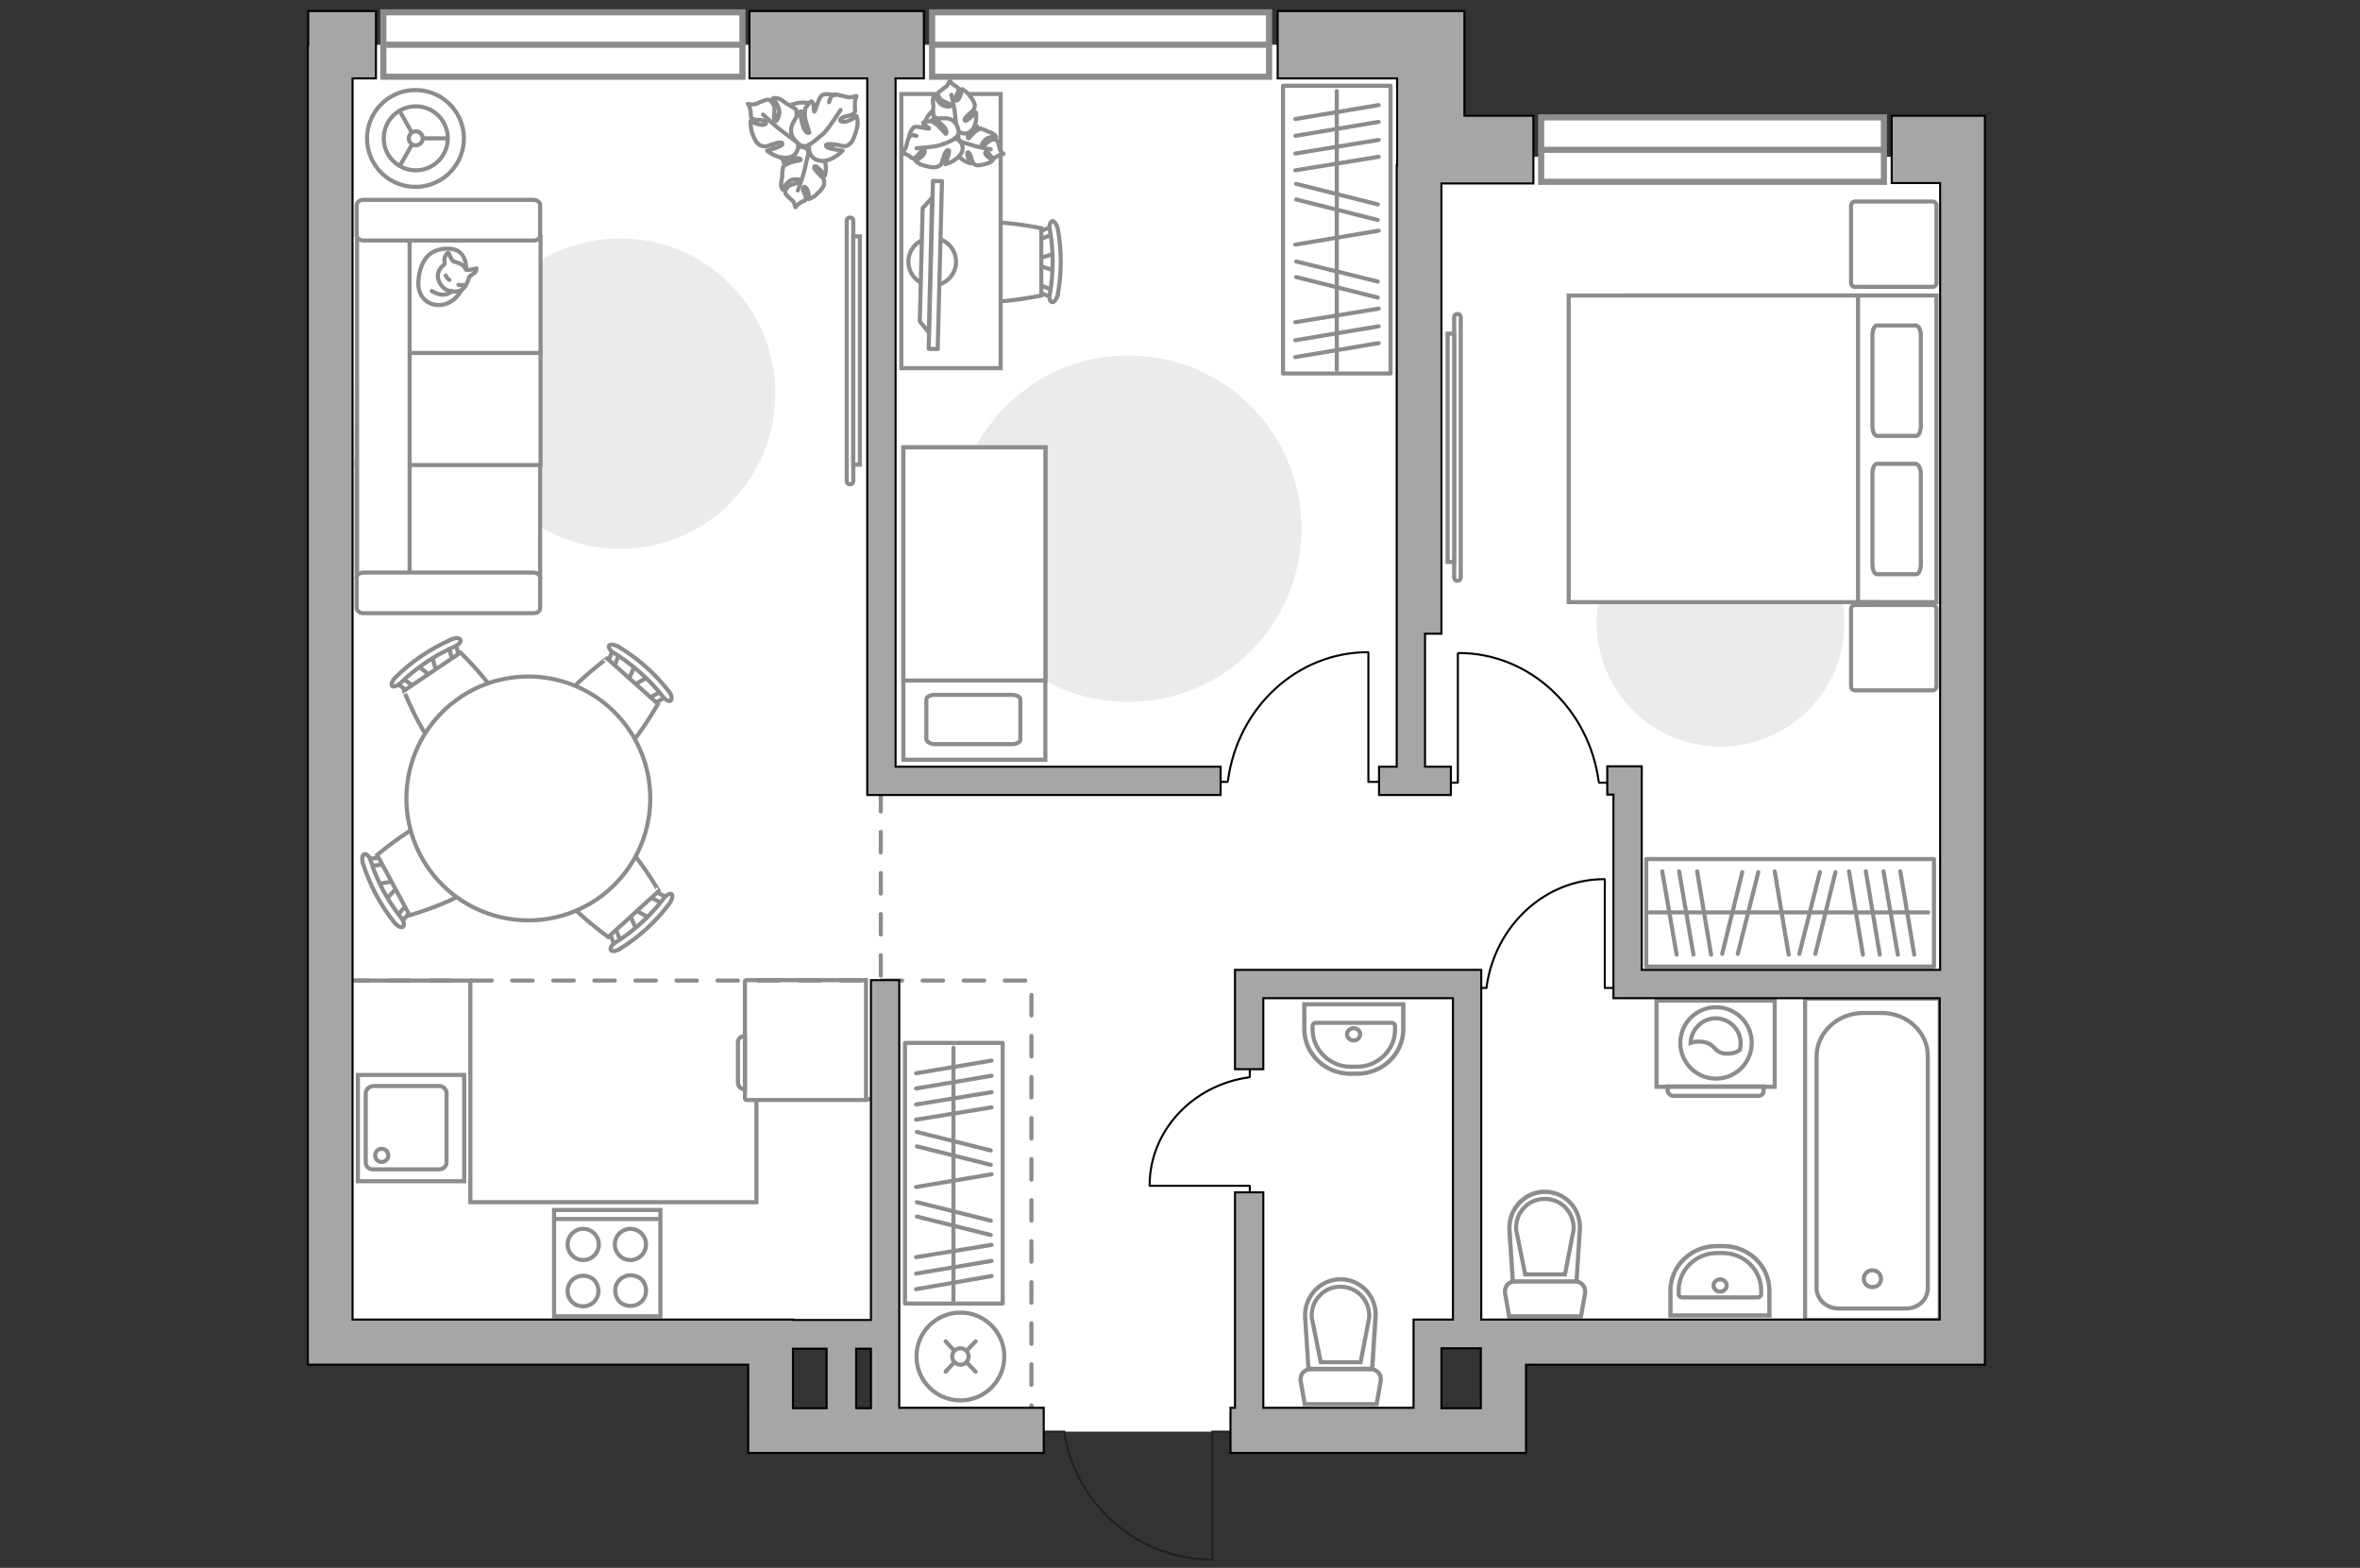 <?xml version="1.0" encoding="utf-8"?>
<!-- Generator: Adobe Illustrator 21.0.0, SVG Export Plug-In . SVG Version: 6.00 Build 0)  -->
<svg version="1.1" id="Слой_1" xmlns="http://www.w3.org/2000/svg" xmlns:xlink="http://www.w3.org/1999/xlink" x="0px" y="0px"
	 viewBox="0 0 575 382" style="enable-background:new 0 0 575 382;" xml:space="preserve">
<rect x="0" y="0" width="575" height="382" fill="#333333" stroke="none"/>
<style type="text/css">
	.st0{fill:#FFFFFF;}
	.st1{fill:#EBEBEB;}
	.st2{fill:none;stroke:#8C8C8C;stroke-miterlimit:10;}
	.st3{fill:#FFFFFF;stroke:#8C8C8C;stroke-miterlimit:10;}
	.st4{fill:none;stroke:#8C8C8C;stroke-linecap:round;stroke-linejoin:round;stroke-miterlimit:10;}
	.st5{fill:#FFFFFF;stroke:#8C8C8C;stroke-linecap:round;stroke-linejoin:round;stroke-miterlimit:10;}
	.st6{fill:#FFFFFF;stroke:#8C8C8C;stroke-linecap:round;stroke-linejoin:round;stroke-miterlimit:9.999;}
	.st7{fill:#FFFFFF;stroke:#8C8C8C;stroke-linecap:round;stroke-linejoin:round;stroke-miterlimit:10.001;}
	.st8{fill:#FFFFFF;stroke:#8C8C8C;stroke-miterlimit:10;}
	.st9{fill:#FFFFFF;stroke:#8C8C8C;stroke-linecap:round;stroke-miterlimit:10;}
	.st10{fill:none;stroke:#8C8C8C;stroke-linecap:round;stroke-miterlimit:10;}
	.st11{fill:none;stroke:#000000;stroke-width:0.5;stroke-linecap:round;stroke-linejoin:round;stroke-miterlimit:10;}
	.st12{fill:#FFFFFF;fill-opacity:0.1;stroke:#8C8C8C;stroke-miterlimit:10;}
	.st13{fill:#FFFFFF;stroke:#8C8C8C;stroke-width:1.5;stroke-linecap:round;stroke-miterlimit:10;}
	.st14{fill:none;stroke:#8C8C8C;stroke-width:1.5;stroke-linecap:round;stroke-miterlimit:10;}
	.st15{fill:none;stroke:#8C8C8C;stroke-linecap:round;stroke-miterlimit:10;stroke-dasharray:5,5;}
	.st16{opacity:0.5;}
	.st17{opacity:0.5;fill:none;stroke:#8C8C8C;stroke-miterlimit:10;enable-background:new    ;}
	.st18{fill:none;stroke:#231F20;stroke-width:0.5;stroke-miterlimit:10;}
	.st19{fill:#A6A6A6;stroke:#000000;stroke-width:0.5;stroke-miterlimit:10;}
</style>
<polygon id="bg" class="st0" points="311.3,348.8 348.3,348.8 348.3,326.8 383.4,326.8 476.5,326.8 476.5,38.2 348,38.2 348,10.9 
	84.8,10.9 84.8,326.4 186.8,326.4 217,326.4 217,350 250,348.8 "/>
<g id="furniture">
	<path id="Vector_3_" class="st1" d="M113.3,95.9c0-20.9,16.9-37.8,37.8-37.8s37.8,16.9,37.8,37.8s-16.9,37.8-37.8,37.8
		S113.3,116.8,113.3,95.9z"/>
	<polyline class="st2" points="212.4,267.8 184.3,267.8 184.3,292.9 114.6,292.9 114.6,238.9 84.8,238.9 	"/>
	<g>
		<path id="Vector_8_1_" class="st3" d="M181.5,267.7v-28.6c0-0.1,0.1-0.3,0.3-0.3H211V268h-29.2C181.6,268,181.5,267.8,181.5,267.7
			z"/>
		<path id="Vector_9_1_" class="st3" d="M181.5,252.4v13c-1,0-1.7-0.7-1.7-1.7v-9.5C179.6,253.2,180.5,252.4,181.5,252.4z"/>
	</g>
	<path id="Vector_4_" class="st1" d="M449.4,151.7c0,16.7-13.5,30.2-30.2,30.2S389,168.4,389,151.7s13.5-30.2,30.2-30.2
		C435.9,121.4,449.4,135,449.4,151.7z"/>
	<g>
		<g>
			<path id="Vector_98_1_" class="st3" d="M397.1,146.6V72h74.7v74.7L397.1,146.6L397.1,146.6z"/>
			<path id="Vector_99_1_" class="st3" d="M382.2,72v74.7h70.5V80.8V72h-9.5C443.2,72,382.2,72,382.2,72z"/>
			<path id="Vector_100_1_" class="st4" d="M468,115.4v22.1c0,1.3-0.5,2.4-1.1,2.4h-9.6c-0.6,0-1.1-1.1-1.1-2.4v-22.1
				c0-1.3,0.5-2.4,1.1-2.4h9.5C467.5,113.2,468,114.2,468,115.4z"/>
			<path id="Vector_101_1_" class="st4" d="M468,81.7v22.1c0,1.3-0.5,2.4-1.1,2.4h-9.6c-0.6,0-1.1-1.1-1.1-2.4V81.7
				c0-1.3,0.5-2.4,1.1-2.4h9.5C467.5,79.4,468,80.4,468,81.7z"/>
		</g>
		<path id="Vector_5_2_" class="st5" d="M452,49.1h18.8c0.6,0,1,0.4,1,1v18.8c0,0.6-0.4,1-1,1H452c-0.6,0-1-0.4-1-1V50.1
			C451,49.5,451.5,49.1,452,49.1z"/>
		<path id="Vector_5_1_" class="st5" d="M452,147.4h18.8c0.6,0,1,0.4,1,1v18.8c0,0.6-0.4,1-1,1H452c-0.6,0-1-0.4-1-1v-18.8
			C451,147.8,451.5,147.4,452,147.4z"/>
	</g>
	<g>
		<g>
			<g id="Group_2_2_">
				<g id="Group_3_2_">
					<path id="Vector_10_2_" class="st3" d="M257.1,61.7l-4.6,1.5v1.3l4.6,1.5V61.7z"/>
				</g>
				<g id="Group_4_2_">
					<path id="Vector_11_2_" class="st3" d="M252.6,70.3c0,0.4,0.3,0.8,0.5,0.9l3.8,1.5c0.3,0.2,0.7-0.2,0.8-0.7
						c0.1-0.5-0.2-1-0.4-1l-3.8-1.5C253.2,69.3,252.8,69.7,252.6,70.3C252.6,70.2,252.6,70.2,252.6,70.3z"/>
				</g>
				<g id="Group_5_2_">
					<path id="Vector_12_2_" class="st3" d="M252.6,57.3c0,0.1,0,0.2,0,0.3c0.1,0.5,0.4,0.8,0.8,0.7l3.8-1.5
						c0.3-0.2,0.5-0.7,0.4-1.1c-0.1-0.5-0.4-0.8-0.8-0.7l-3.8,1.5C252.9,56.5,252.6,56.9,252.6,57.3z"/>
				</g>
				<path id="Vector_13_2_" class="st3" d="M234.5,55.6c-2.9,2.9-2.9,13.5,0,16.4c3.4,3.4,19.2,0,19.2,0V55.6
					C253.7,55.6,238,52.3,234.5,55.6z"/>
				<path id="Vector_14_2_" class="st3" d="M255.8,56c0.9,5.1,0.9,10.5,0,15.6c-0.3,1,0.1,2,0.5,2c0.5,0.2,1.1-0.7,1.4-1.7
					c1-5.4,1-10.9,0-16.3c-0.3-1-0.9-1.9-1.4-1.7C255.9,54.1,255.5,55,255.8,56z"/>
			</g>
			<path id="Vector_36_1_" class="st3" d="M243.8,89.7V22.9h-24.2v54v12.8C219.6,89.7,243.8,89.7,243.8,89.7z"/>
			<g>
				
					<ellipse transform="matrix(6.651849e-02 -0.998 0.998 6.651849e-02 148.352 286.167)" class="st6" cx="227.1" cy="63.8" rx="5.8" ry="5.8"/>
				<g>
					
						<rect x="207.4" y="63.5" transform="matrix(2.554141e-02 -1 1 2.554141e-02 157.466 290.767)" class="st7" width="40.9" height="2.2"/>
					<polygon class="st5" points="224.1,78.3 224.8,50.7 227.1,48.2 226.3,81 					"/>
				</g>
			</g>
		</g>
		<g>
			<path id="Vector_60_2_" class="st3" d="M236.8,34.7c1.5-3.2,0.3-6.9-2.8-8.4c-3.2-1.5-6.9-0.3-8.4,2.8s-0.3,6.9,2.8,8.4
				C231.6,39.1,235.3,37.9,236.8,34.7z"/>
			<path class="st5" d="M234.2,34.5c0,0-1-0.5-0.7-1.7s0.9-2.2,2.7-2.1s1.9,0.1,1.9,0.1s-1.5,1-2,1.9s-0.2,1-0.1,1s1.2-1.5,2-1.9
				c0.8-0.5,0.9-0.5,0.9-0.5s1.4,0.5,1.5,0.6c0.2,0.2,1.1,0.3,1.6,0.7c0.5,0.3,0.7,0.8,0.7,0.8s-2-0.3-2.9,0.9
				c-0.9,1.1-0.5,1.3-0.3,1.3c0.3-0.1,1.2-1.2,2-1.5s1.2-0.1,1.5,0.3c0.3,0.3,0.5,1.5,0.6,2c0.1,0.4,0.9,1.1,0.9,1.1s-0.6,0-1.4,0.5
				c-0.8,0.4-0.6,0.6-1.2,0.4c-0.6-0.2-0.9-1.2-1.5-1.4c-0.7-0.1-0.3,0.8,0.3,1.2c0.6,0.5,1.2,0.8,1.2,0.8s-0.6,0.7-1.6,0.9
				c-1,0.3-2.1,0.5-2.6,0.3c-0.5-0.3-0.7-0.3-1-1.5s-0.8-1.9-1-1.5c-0.3,0.3,0.7,2.6,0.7,2.6s-2-0.5-3-2
				C232.1,36,233.3,34.7,234.2,34.5z"/>
			<path class="st4" d="M241.4,36.4c0,0-2.8-0.5-4.1-0.9c-0.9-0.3-2.4-0.7-3.1-0.9c-0.9-0.3-1.8-0.9-2.5-1.6"/>
			<path class="st5" d="M233.1,31.5c0,0-0.1,1.3-1.5,1.5c-1.5,0.2-2.8,0-3.6-1.9s-0.8-2-0.8-2s1.8,1.2,3,1.4
				c1.1,0.2,1.2-0.3,1.1-0.3c-0.1-0.1-2-0.6-3-1.3c-0.9-0.6-0.9-0.8-0.9-0.8s-0.1-1.6,0-1.9s-0.2-1.3-0.1-2c0.1-0.7,0.5-1.1,0.5-1.1
				s0.7,2.3,2.3,2.7s1.6,0,1.5-0.3c-0.2-0.3-1.9-0.7-2.5-1.4c-0.6-0.7-0.7-1.3-0.4-1.6c0.3-0.3,1.5-1.2,1.9-1.5s0.8-1.4,0.8-1.4
				s0.3,0.6,1.1,1.2c0.9,0.6,0.9,0.3,1,1.1c0.1,0.8-0.9,1.5-0.7,2.3s0.9-0.1,1.2-0.9s0.3-1.6,0.3-1.6s0.9,0.3,1.7,1.3
				c0.8,0.9,1.5,2,1.5,2.7c-0.1,0.8,0,0.9-1.2,1.9c-1.1,0.9-1.6,1.7-1.1,1.8c0.5,0.1,2.6-2,2.6-2s0.4,2.4-0.8,4.1
				C235.7,33.2,233.6,32.5,233.1,31.5z"/>
			<path class="st4" d="M231.8,23.1c0,0,0.8,3.2,0.9,4.9c0.1,1,0.3,2.9,0.4,3.8c0.1,1.1-0.1,2.3-0.6,3.3"/>
			<g>
				<path class="st5" d="M223.3,33.1c-0.9-0.3-1.5-0.2-1.8,0.3c-0.3,0.4-0.6,2-0.8,2.5c-0.1,0.5-1,1.4-1,1.4s0.8,0.1,1.7,0.6
					c0.9,0.6,0.8,0.9,1.5,0.5c0.8-0.3,1.1-1.5,2-1.7s0.3,0.9-0.4,1.5c-0.8,0.6-1.5,0.9-1.5,0.9s0.8,0.9,2,1.2s2.6,0.7,3.4,0.3
					c0.8-0.3,0.9-0.4,1.4-2c0.4-1.5,1-2.4,1.4-1.9c0.3,0.4-0.9,3.3-0.9,3.3s2.6-0.6,3.8-2.5s-0.3-3.6-1.5-3.8c0,0,1.3-0.7,0.9-2.1
					c-0.4-1.5-1.2-2.8-3.4-2.8c-2.2,0.1-2.4,0.1-2.4,0.1s2,1.4,2.6,2.4c0.6,1.1,0.2,1.3,0.1,1.3c-0.1-0.1-1.5-1.8-2.5-2.5
					s-1.2-0.6-1.2-0.6s-1.7,0.2-1.8,0.4c0,0.5,1.6,1.3,1.5,1.4c-0.3,0.2-3-0.7-3.7-0.3s-1.2,2.1-1.2,2.1"/>
				<path class="st4" d="M223.3,36.1c0,0,4-0.2,5.6-0.7c1-0.3,2.6-0.9,3.6-1.5"/>
			</g>
		</g>
	</g>
	<g>
		<rect x="401.1" y="209.3" class="st5" width="70.1" height="26.2"/>
		<line class="st4" x1="462.4" y1="232.6" x2="458.9" y2="212.3"/>
		<line class="st4" x1="466.4" y1="232.6" x2="463" y2="212.3"/>
		<line class="st4" x1="435.8" y1="232.6" x2="432.4" y2="212.3"/>
		<line class="st4" x1="458" y1="232.6" x2="454.6" y2="212.3"/>
		<line class="st4" x1="453.9" y1="232.6" x2="450.5" y2="212.3"/>
		<line class="st4" x1="416.9" y1="232.6" x2="413.5" y2="212.3"/>
		<line class="st4" x1="412.6" y1="232.6" x2="409.1" y2="212.3"/>
		<line class="st4" x1="408.5" y1="232.6" x2="405" y2="212.3"/>
		<line class="st4" x1="423.4" y1="232.4" x2="428.4" y2="212.5"/>
		<line class="st4" x1="419.6" y1="232.4" x2="424.5" y2="212.5"/>
		<line class="st4" x1="442.3" y1="232.4" x2="447.2" y2="212.5"/>
		<line class="st4" x1="438.4" y1="232.4" x2="443.4" y2="212.5"/>
		<line class="st4" x1="469.8" y1="222.3" x2="401.9" y2="222.3"/>
	</g>
	<g>
		<rect x="312.6" y="20.9" class="st5" width="26.2" height="70.1"/>
		<line class="st4" x1="335.9" y1="29.7" x2="315.6" y2="33.1"/>
		<line class="st4" x1="335.9" y1="25.6" x2="315.6" y2="29"/>
		<line class="st4" x1="335.9" y1="56.2" x2="315.6" y2="59.6"/>
		<line class="st4" x1="335.9" y1="34.1" x2="315.6" y2="37.4"/>
		<line class="st4" x1="335.9" y1="38.2" x2="315.6" y2="41.5"/>
		<line class="st4" x1="335.9" y1="75.2" x2="315.6" y2="78.5"/>
		<line class="st4" x1="335.9" y1="79.5" x2="315.6" y2="82.9"/>
		<line class="st4" x1="335.9" y1="83.6" x2="315.6" y2="87"/>
		<line class="st4" x1="335.7" y1="68.6" x2="315.8" y2="63.7"/>
		<line class="st4" x1="335.7" y1="72.5" x2="315.8" y2="67.5"/>
		<line class="st4" x1="335.7" y1="49.8" x2="315.8" y2="44.8"/>
		<line class="st4" x1="335.7" y1="53.6" x2="315.8" y2="48.6"/>
		<line class="st4" x1="325.7" y1="22.2" x2="325.7" y2="90.1"/>
	</g>
	<g>
		<rect x="220.5" y="254.1" class="st5" width="23.8" height="63.5"/>
		<line class="st4" x1="241.6" y1="262.1" x2="223.2" y2="265.2"/>
		<line class="st4" x1="241.6" y1="258.4" x2="223.2" y2="261.5"/>
		<line class="st4" x1="241.6" y1="286.1" x2="223.2" y2="289.2"/>
		<line class="st4" x1="241.6" y1="266.1" x2="223.2" y2="269.1"/>
		<line class="st4" x1="241.6" y1="269.8" x2="223.2" y2="272.8"/>
		<line class="st4" x1="241.6" y1="303.3" x2="223.2" y2="306.3"/>
		<line class="st4" x1="241.6" y1="307.2" x2="223.2" y2="310.3"/>
		<line class="st4" x1="241.6" y1="310.9" x2="223.2" y2="314.1"/>
		<line class="st4" x1="241.4" y1="297.4" x2="223.4" y2="292.9"/>
		<line class="st4" x1="241.4" y1="300.9" x2="223.4" y2="296.4"/>
		<line class="st4" x1="241.4" y1="280.3" x2="223.4" y2="275.8"/>
		<line class="st4" x1="241.4" y1="283.8" x2="223.4" y2="279.3"/>
		<line class="st4" x1="232.3" y1="255.3" x2="232.3" y2="316.8"/>
	</g>
	<g>
		
			<ellipse transform="matrix(0.16 -0.987 0.987 0.16 51.776 128.227)" class="st8" cx="101.2" cy="33.7" rx="11.8" ry="11.8"/>
		<circle class="st3" cx="101.3" cy="33.7" r="7.8"/>
		<circle class="st3" cx="101.3" cy="33.7" r="1.7"/>
		<path class="st3" d="M101.3,33.7"/>
		<line class="st2" x1="109.1" y1="33.7" x2="102.8" y2="33.7"/>
		<line class="st2" x1="97.3" y1="40.6" x2="100.4" y2="35.2"/>
		<line class="st2" x1="97.3" y1="26.9" x2="100.4" y2="32.4"/>
	</g>
	<g>
		<g id="Group_2_10_">
			<g id="Group_3_10_">
				<path id="Vector_10_10_" class="st3" d="M101.6,162.1l3.9,3l1-0.7l-1.3-4.8L101.6,162.1z"/>
			</g>
			<g id="Group_4_10_">
				<path id="Vector_11_10_" class="st3" d="M111.4,160.9c0.3-0.2,0.5-0.6,0.4-0.9l-0.9-3.9c-0.1-0.4-0.5-0.5-1-0.3
					s-0.8,0.7-0.7,0.9l0.9,3.9c0.1,0.4,0.5,0.5,1,0.3C111.3,161,111.4,161,111.4,160.9z"/>
			</g>
			<g id="Group_5_10_">
				<path id="Vector_12_10_" class="st3" d="M100.5,168.3c0.1-0.1,0.1-0.1,0.2-0.1c0.4-0.4,0.4-0.8,0.1-1l-3.3-2.3
					c-0.3-0.2-0.9-0.1-1.2,0.3c-0.4,0.4-0.4,0.8-0.1,1l3.3,2.3C99.7,168.5,100.1,168.5,100.5,168.3z"/>
			</g>
			<path id="Vector_13_10_" class="st3" d="M109.3,184.5c4.1,0.8,13-5.2,13.8-9.3c0.9-4.8-10.9-16.2-10.9-16.2l-13.8,9.3
				C98.4,168.3,104.5,183.6,109.3,184.5z"/>
			<path id="Vector_14_10_" class="st3" d="M97.6,166.4c3.8-3.7,8.3-6.7,13.2-8.9c1-0.4,1.6-1.2,1.4-1.6c-0.2-0.5-1.2-0.6-2.2-0.1
				c-5.1,2.2-9.8,5.4-13.7,9.3c-0.8,0.8-1.1,1.7-0.7,2.1C95.9,167.4,96.8,167.1,97.6,166.4z"/>
		</g>
		<g id="Group_2_9_">
			<g id="Group_3_9_">
				<path id="Vector_10_9_" class="st3" d="M158.3,223.7l-4.3-2.4l-0.9,0.8l2,4.5L158.3,223.7z"/>
			</g>
			<g id="Group_4_9_">
				<path id="Vector_11_9_" class="st3" d="M148.8,226.3c-0.3,0.3-0.4,0.7-0.3,0.9l1.5,3.8c0.1,0.4,0.6,0.4,1,0.1
					c0.4-0.3,0.7-0.8,0.5-1l-1.5-3.8c-0.1-0.4-0.6-0.4-1-0.1C148.9,226.3,148.9,226.3,148.8,226.3z"/>
			</g>
			<g id="Group_5_9_">
				<path id="Vector_12_9_" class="st3" d="M158.5,217.4c-0.1,0.1-0.1,0.1-0.2,0.2c-0.3,0.4-0.3,0.8,0.1,1l3.6,1.8
					c0.4,0.2,0.9,0,1.1-0.5c0.3-0.4,0.3-0.8-0.1-1l-3.6-1.8C159.3,217.1,158.8,217.2,158.5,217.4z"/>
			</g>
			<path id="Vector_13_9_" class="st3" d="M147.4,202.7c-4.2-0.2-12.1,7.1-12.3,11.2c-0.2,4.9,13.1,14.4,13.1,14.4l12.3-11.2
				C160.6,217.1,152.3,202.9,147.4,202.7z"/>
			<path id="Vector_14_9_" class="st3" d="M161.7,218.9c-3.2,4.2-7.2,7.9-11.7,10.7c-1,0.6-1.4,1.4-1.2,1.8c0.2,0.5,1.3,0.4,2.2-0.2
				c4.7-2.9,8.9-6.7,12.2-11.2c0.6-0.9,0.8-1.9,0.4-2.2C163.2,217.6,162.3,218.1,161.7,218.9z"/>
		</g>
		<g id="Group_2_8_">
			<g id="Group_3_8_">
				<path id="Vector_10_8_" class="st3" d="M93.9,219.3l3.4-3.6l-0.6-1.1l-4.9,0.8L93.9,219.3z"/>
			</g>
			<g id="Group_4_8_">
				<path id="Vector_11_8_" class="st3" d="M93.7,209.4c-0.2-0.4-0.6-0.6-0.8-0.5l-4,0.5c-0.4,0.1-0.6,0.5-0.4,1s0.6,0.8,0.9,0.7
					l4-0.5c0.4-0.1,0.5-0.5,0.4-1C93.8,209.5,93.8,209.5,93.7,209.4z"/>
			</g>
			<g id="Group_5_8_">
				<path id="Vector_12_8_" class="st3" d="M100,221c0-0.1-0.1-0.1-0.1-0.2c-0.3-0.4-0.7-0.5-1-0.2l-2.6,3.1
					c-0.3,0.3-0.2,0.8,0.2,1.2c0.3,0.4,0.7,0.5,1,0.2l2.6-3.1C100.1,221.8,100.1,221.4,100,221z"/>
			</g>
			<path id="Vector_13_8_" class="st3" d="M117,213.8c1.2-4-3.9-13.5-7.9-14.7c-4.7-1.4-17.2,9.2-17.2,9.2l7.9,14.7
				C99.8,223,115.5,218.5,117,213.8z"/>
			<path id="Vector_14_8_" class="st3" d="M97.8,223.7c-3.3-4.2-5.9-8.9-7.5-14c-0.3-1.1-1-1.7-1.5-1.6c-0.5,0.1-0.7,1.1-0.4,2.2
				c1.7,5.3,4.3,10.3,7.8,14.6c0.7,0.8,1.6,1.2,2,0.9C98.6,225.5,98.4,224.5,97.8,223.7z"/>
		</g>
		<g id="Group_2_7_">
			<g id="Group_3_7_">
				<path id="Vector_10_7_" class="st3" d="M154.7,162l-1.9,4.5l0.9,0.8l4.3-2.4L154.7,162z"/>
			</g>
			<g id="Group_4_7_">
				<path id="Vector_11_7_" class="st3" d="M158.3,171.2c0.3,0.3,0.7,0.4,1,0.2l3.6-1.9c0.4-0.2,0.4-0.6,0-1
					c-0.3-0.4-0.9-0.6-1.1-0.4l-3.6,1.9c-0.4,0.2-0.4,0.6,0,1C158.2,171.1,158.3,171.1,158.3,171.2z"/>
			</g>
			<g id="Group_5_7_">
				<path id="Vector_12_7_" class="st3" d="M148.5,162.4c0.1,0.1,0.1,0.1,0.2,0.2c0.4,0.3,0.9,0.2,1-0.2l1.4-3.8
					c0.1-0.4-0.1-0.9-0.6-1.1c-0.4-0.3-0.9-0.2-1,0.2l-1.4,3.8C148,161.7,148.1,162.2,148.5,162.4z"/>
			</g>
			<path id="Vector_13_7_" class="st3" d="M135,175c0.2,4.1,8.3,11.3,12.4,11.1c4.9-0.3,12.9-14.6,12.9-14.6l-12.4-11.1
				C147.9,160.4,134.7,170.2,135,175z"/>
			<path id="Vector_14_7_" class="st3" d="M149.6,159.1c4.5,2.8,8.6,6.4,11.9,10.6c0.6,0.9,1.6,1.3,1.9,1c0.4-0.3,0.3-1.3-0.4-2.2
				c-3.4-4.4-7.6-8.1-12.4-11c-1-0.5-2-0.6-2.2-0.2C148.1,157.7,148.7,158.6,149.6,159.1z"/>
		</g>
		<g>
			
				<ellipse transform="matrix(0.739 -0.674 0.674 0.739 -97.477 137.541)" class="st3" cx="128.7" cy="194.5" rx="29.7" ry="29.7"/>
		</g>
	</g>
	<path id="Vector_5_" class="st1" d="M274.9,86.6c23.4,0,42.2,18.9,42.2,42.2c0,23.4-18.9,42.2-42.2,42.2
		c-23.4,0-42.2-18.9-42.2-42.2S251.6,86.6,274.9,86.6z"/>
	<g>
		<path id="Vector_60_4_" class="st3" d="M203.4,33.2c0.2-4.2-3-7.9-7.4-8.2c-4.2-0.2-7.9,3-8.2,7.4c-0.2,4.2,3,7.9,7.4,8.2
			C199.6,40.7,203.1,37.5,203.4,33.2z"/>
		<path class="st5" d="M200.6,38.4c1.1,1.9,0.4,4.4,0.4,4.4s-1.8-2.4-2.4-2.3c-0.6,0.1-0.1,0.9,1.1,2.1c1.2,1.1,1.1,1.2,1.1,2.1
			c0,0.8-0.9,1.8-1.8,2.6c-0.8,0.9-2,1.2-2,1.2s0.2-0.8-0.1-1.6c-0.2-1-0.9-1.9-1.2-1.1c-0.3,0.8,0.7,1.6,0.6,2.5
			c-0.1,0.9-0.3,0.5-1.2,1c-0.9,0.6-1.3,1.2-1.3,1.2s-0.3-1.2-0.6-1.5c-0.4-0.3-1.6-1.4-1.8-1.8c-0.2-0.5-0.1-1,0.6-1.7
			c0.8-0.7,2.6-0.9,2.9-1.2c0.3-0.2,0.3-0.7-1.5-0.6c-1.7,0.2-2.7,2.5-2.7,2.5s-0.4-0.4-0.4-1.3c0-0.8,0.4-1.9,0.3-2.2
			c-0.1-0.2,0.2-2,0.2-2s0.1-0.3,1.1-0.8s3.2-0.9,3.2-0.9c0.1,0,0-0.5-1-0.5c-1.2,0-3.2,1.1-3.2,1.1s0.1-0.1,0.9-2.1
			c1-2,2.4-1.9,4-1.6c1.5,0.4,1.4,1.8,1.4,1.8C197.4,36.7,199.5,36.1,200.6,38.4z"/>
		<path class="st4" d="M196.6,34.1c0.5,1.1,0.5,2.4,0.3,3.6c-0.2,0.8-0.7,2.8-0.9,3.8c-0.4,1.7-1.6,4.9-1.6,4.9"/>
		<path class="st5" d="M191.8,38.4c-2.7,0.3-4.9-1.7-4.9-1.7s3.4-0.9,3.7-1.5c0.2-0.7-0.9-0.6-2.6,0c-1.6,0.7-1.8,0.5-2.8,0.2
			c-0.9-0.4-1.6-1.9-2-3.2c-0.4-1.4-0.3-2.7-0.3-2.7s0.8,0.5,1.9,0.8c1.1,0.3,2.4,0,1.6-0.7c-0.7-0.6-2.1-0.2-2.9-0.6
			c-0.7-0.4-0.5-0.5-0.6-1.7c-0.1-1.3-0.7-2-0.7-2s1.4,0.3,2,0c0.5-0.2,2.2-1,2.8-1c0.6-0.1,1.1,0.4,1.6,1.5c0.3,1.1-0.2,3.1,0,3.5
			s0.7,0.6,1.2-1.3s-1.5-4-1.5-4s0.6-0.3,1.4,0s1.8,1.2,2.2,1.4c0.3,0.1,2,1.2,2,1.2s0.2,0.2,0.2,1.5c0.2,1.2-0.4,3.9-0.3,3.9
			c0,0.1,0.6,0.3,1.1-0.9c0.4-1.3,0.3-4,0.3-4s0.1,0.1,1.8,2c1.6,2,0.9,3.7-0.1,4.9c-1.1,1.5-2.5,0.8-2.5,0.8
			C194.7,35.7,194.3,38.3,191.8,38.4z"/>
		<path class="st4" d="M198.2,36.1c-1.4,0-2.8-0.7-3.9-1.4c-0.8-0.5-2.7-2-3.8-2.8c-1.6-1.1-4.6-4-4.6-4"/>
		<g>
			<path class="st5" d="M203.4,23.2c0,0-2.3-0.6-3.1,0c-0.9,0.5-1.6,4-1.9,4c-0.2,0.1,0.1-2.2-0.7-2.5c-0.3-0.1-1.5,1.7-1.5,1.7
				s-0.1,0.3-0.1,1.8c0.1,1.4,1.1,3.9,1.1,4.1c-0.1,0-0.5,0.5-1.3-0.9c-0.6-1.3-1-4.2-1-4.2s-0.2,0.1-1.5,2.4c-1.4,2.4-0.4,4,1,5.3
				c1.4,1.3,2.8,0.4,2.8,0.4c-0.4,1.3,0.3,3.9,3.2,3.9c2.7,0,4.9-2.5,4.9-2.5s-3.9-0.4-4-1.1c-0.4-0.6,0.8-0.6,2.8-0.3
				c2,0.5,2.1,0.4,3-0.3c0.7-0.5,1.3-2.3,1.7-3.8c0.4-1.6-0.1-2.9-0.1-2.9s-0.8,0.7-1.9,1.1c-1.1,0.5-2.7,0.3-1.9-0.5
				c0.6-0.7,2.3-0.5,3-1.2c0.8-0.7,0.3-0.6,0.4-2.1c-0.1-1.4,0.4-2.2,0.4-2.2s-1.5,0.4-2.1,0.3c-0.5-0.1-2.6-0.7-3.2-0.7
				c-0.6,0-1.1,0.6-1.4,1.9"/>
			<path class="st4" d="M197,35.3c1.3-0.6,2.6-2,3.7-2.8c1.5-1.6,4.1-5.7,4.1-5.7"/>
		</g>
	</g>
	<g>
		<path id="Vector_2_1_" class="st3" d="M254.7,109h-34.6v76.1h34.6L254.7,109L254.7,109z"/>
		<path id="Vector_3_1_" class="st3" d="M220.1,109h34.6v56.8h-30.5h-4.1V158V109L220.1,109z"/>
		<path id="Vector_4_1_" class="st4" d="M227.7,181.3h18.9c1.1,0,2-0.5,2-1.1v-9.8c0-0.6-0.9-1.1-2-1.1h-18.9c-1.1,0-2,0.5-2,1.1
			v9.8C225.9,180.8,226.8,181.3,227.7,181.3z"/>
	</g>
	<g>
		<path class="st3" d="M207.9,117.2c0,0.5-0.3,0.8-0.8,0.8s-0.8-0.3-0.8-0.8V53.8c0-0.5,0.3-0.8,0.8-0.8s0.8,0.3,0.8,0.8V117.2z"/>
		<rect x="207.9" y="57.6" class="st3" width="1.6" height="55.6"/>
	</g>
	<g>
		<path class="st3" d="M354.3,77.3c0-0.5,0.3-0.8,0.8-0.8s0.8,0.3,0.8,0.8v63.4c0,0.5-0.3,0.8-0.8,0.8s-0.8-0.3-0.8-0.8V77.3z"/>
		<rect x="352.7" y="81.3" class="st3" width="1.6" height="55.6"/>
	</g>
	<g>
		<circle class="st9" cx="234" cy="330.5" r="10.7"/>
		<line class="st10" x1="230.4" y1="326.8" x2="232.5" y2="329.1"/>
		<circle class="st9" cx="234" cy="330.5" r="2"/>
		<line class="st10" x1="235.5" y1="331.9" x2="237.7" y2="334.2"/>
		<line class="st10" x1="230.4" y1="334.2" x2="232.5" y2="331.9"/>
		<line class="st10" x1="235.5" y1="329.1" x2="237.7" y2="326.8"/>
	</g>
	<g>
		<polyline class="st11" points="280.2,288.9 304.5,288.9 304.5,292.8 		"/>
		<line class="st11" x1="304.5" y1="258.8" x2="304.5" y2="262.4"/>
		<path class="st11" d="M304.2,262.5c-13.6,1.9-24.1,13-24.1,26.3"/>
	</g>
	<g>
		<polyline class="st11" points="338.5,190.5 333.4,190.5 333.4,159 		"/>
		<line class="st11" x1="299.1" y1="190.5" x2="294.4" y2="190.5"/>
		<path class="st11" d="M333.3,158.9c-17.3,0-31.7,13.5-34.1,31.2"/>
	</g>
	<g>
		<polyline class="st11" points="355.2,159.2 355.2,190.7 350.2,190.7 		"/>
		<line class="st11" x1="394.3" y1="190.7" x2="389.6" y2="190.7"/>
		<path class="st11" d="M389.5,190.3c-2.4-17.6-16.8-31.2-34.1-31.2"/>
	</g>
	<g>
		<polyline class="st11" points="395.2,240.7 391,240.7 391,214.3 		"/>
		<line class="st11" x1="362.2" y1="240.7" x2="358.2" y2="240.7"/>
		<path class="st11" d="M390.9,214.2c-14.6,0-26.6,11.4-28.7,26.2"/>
	</g>
	<g>
		<g>
			<path class="st3" d="M432.4,264.8h-28.8v-21h28.8V264.8z"/>
			<path class="st12" d="M428.4,267h-20.7c-0.7,0-1.4-0.6-1.4-1.4v-0.9h23.4v0.9C429.8,266.4,429.2,267,428.4,267z"/>
		</g>
		<g>
			<circle class="st3" cx="418.1" cy="254.1" r="8.7"/>
			<path class="st3" d="M420.4,256.7c-3-0.2-2.4-2.7-6-2.9c-1.1-0.1-1.9,0.1-2.5,0.3c0.1-3.2,2.8-6,6.1-6c3.3,0,6.1,2.7,6.1,6.1
				c0,0.5-0.1,1-0.2,1.6C423.2,256.4,422,256.8,420.4,256.7z"/>
		</g>
	</g>
	<g>
		<path id="Vector_54_2_" class="st3" d="M86.9,140.6v-28.3h44.7v28.3H86.9z"/>
		<path id="Vector_55_2_" class="st3" d="M86.9,113.3L87,85h44.7v28.3H86.9z"/>
		<path id="Vector_56_2_" class="st3" d="M87,86V57.7h44.7V86H87z"/>
		<path id="Vector_57_2_" class="st3" d="M99.8,142L87,144.7v-91h12.8V142z"/>
		<path id="Vector_58_2_" class="st3" d="M88.5,139.5H130c0.8,0,1.6,0.6,1.6,1.2v7.5c0,0.7-0.7,1.2-1.6,1.2H88.5
			c-0.8,0-1.6-0.6-1.6-1.2v-7.5C86.9,140,87.7,139.5,88.5,139.5z"/>
		<path id="Vector_59_2_" class="st3" d="M88.5,48.7H130c0.8,0,1.6,0.6,1.6,1.2v7.5c0,0.7-0.7,1.2-1.6,1.2H88.5
			c-0.8,0-1.6-0.6-1.6-1.2v-7.5C87,49.2,87.7,48.7,88.5,48.7z"/>
		<g>
			<path class="st5" d="M113.6,65.5c0,0,0.2-4.8-4.1-4.9c-4.3-0.2-6.8,2.1-7.5,7.1s2.8,7.2,6.1,6.5
				C111.3,73.4,113.5,70.3,113.6,65.5z"/>
			<path class="st5" d="M110.5,63.7c0,0-0.6-0.5-0.9-1.4s-0.5-0.7-0.5-0.7s-1,0.8-0.8,2.1c0.1,0.7,0,0.7,0,0.7s-1.4,0.9-1.6,2.5
				c-0.2,1.7,1.2,3.4,2.3,3.8c1.1,0.4,2.6,0.5,3.5-0.1s1.5-1.9,1.7-2.8c0.2-0.8,1.4-1,1.7-1.7s0.2-0.7,0.2-0.7s-2.2,0.6-2.6,0.3
				C113.2,65.4,113.4,64.4,110.5,63.7z"/>
			<path class="st5" d="M109.5,68.2c0,0-0.6-0.3-0.9-1.1"/>
			<path class="st5" d="M111.7,69.4c0,0,0.7,0.2,1.2,0"/>
			<path class="st4" d="M110,70.9c0,0-0.2,0.7-1.9,0.9c-1.4,0.1-2.9-0.9-2.9-0.9"/>
		</g>
	</g>
</g>
<g id="points">
	<path id="r2" class="st4" d="M418.9,107.9"/>
	<path id="r3" class="st4" d="M284.7,63"/>
	<path id="r1" class="st4" d="M176.8,147.7"/>
	<path id="k1" class="st4" d="M146.8,267.2"/>
	<path id="s1" class="st4" d="M402.4,284.5"/>
	<path id="g1" class="st4" d="M234.7,247.6"/>
	<path id="s2" class="st4" d="M331.5,287.4"/>
	<path id="h1" class="st4" d="M292.4,216.5"/>
</g>
<g id="windows">
	<g>
		<rect x="93.4" y="3" class="st13" width="87.5" height="15.7"/>
		<line class="st14" x1="93.4" y1="10.9" x2="180.9" y2="10.9"/>
	</g>
	<g>
		<rect x="227.1" y="3" class="st13" width="82.1" height="15.7"/>
		<line class="st14" x1="227.1" y1="10.9" x2="309.3" y2="10.9"/>
	</g>
	<g>
		<rect x="375.5" y="28.6" class="st13" width="83.5" height="15.7"/>
		<line class="st14" x1="375.5" y1="36.5" x2="459" y2="36.5"/>
	</g>
</g>
<g id="plan">
	<polyline class="st15" points="84.8,238.9 251.3,238.9 251.3,343.9 	"/>
	<line class="st15" x1="214.6" y1="192.7" x2="214.6" y2="239.9"/>
	<g>
		<g class="st16">
			<path class="st3" d="M334,333.6h-14.7c-1.5,0-2.6,1.3-2.4,2.8l1,5.7h17.5l1-5.7C336.6,334.9,335.5,333.6,334,333.6z"/>
			<path class="st3" d="M318.9,333.5h15.5l0.8-12.5c0.3-5-3.6-9.3-8.6-9.3s-8.9,4.3-8.6,9.3L318.9,333.5z"/>
		</g>
		<g>
			<path class="st3" d="M334,333.6h-14.7c-1.5,0-2.6,1.3-2.4,2.8l1,5.7h17.5l1-5.7C336.6,334.9,335.5,333.6,334,333.6z"/>
			<path class="st3" d="M326.6,311.7L326.6,311.7c-5,0-8.9,4.3-8.6,9.3l0.8,12.5h15.5l0.8-12.5C335.6,316,331.6,311.7,326.6,311.7z"
				/>
			<path class="st3" d="M321.8,331.9l-2.2-10.9c-0.1-2,0.5-3.9,1.9-5.3c1.3-1.5,3.2-2.2,5.1-2.2s3.8,0.8,5.1,2.2
				c1.3,1.4,2,3.3,1.9,5.3l-2.1,10.9H321.8z"/>
		</g>
	</g>
	<g>
		<g class="st16">
			<path class="st3" d="M383.8,312.2h-14.7c-1.5,0-2.6,1.3-2.4,2.8l1,5.7h17.5l1-5.7C386.4,313.5,385.2,312.2,383.8,312.2z"/>
			<path class="st3" d="M368.6,312.1h15.5l0.8-12.5c0.3-5-3.6-9.3-8.6-9.3s-8.9,4.3-8.6,9.3L368.6,312.1z"/>
		</g>
		<g>
			<path class="st3" d="M383.8,312.2h-14.7c-1.5,0-2.6,1.3-2.4,2.8l1,5.7h17.5l1-5.7C386.4,313.5,385.2,312.2,383.8,312.2z"/>
			<path class="st3" d="M376.4,290.4L376.4,290.4c-5,0-8.9,4.3-8.6,9.3l0.8,12.5h15.5l0.8-12.5C385.3,294.6,381.4,290.4,376.4,290.4
				z"/>
			<path class="st3" d="M371.6,310.5l-2.2-10.9c-0.1-2,0.5-3.9,1.9-5.3c1.3-1.5,3.2-2.2,5.1-2.2s3.8,0.8,5.1,2.2
				c1.3,1.4,2,3.3,1.9,5.3l-2.1,10.9H371.6z"/>
		</g>
	</g>
	<g>
		<path class="st17" d="M330.7,261.6H329c-6.2,0-11.2-4.9-11.2-10.8v-6.1h24.1v6.1C341.9,256.7,336.9,261.6,330.7,261.6z"/>
		<g>
			<path class="st2" d="M330.6,259.9h-1.5c-5.1,0-9.3-4.1-9.3-9.1V250c0-0.4,0.3-0.8,0.8-0.8h18.5c0.4,0,0.8,0.3,0.8,0.8v0.9
				C339.9,255.8,335.7,259.9,330.6,259.9z"/>
			<path class="st2" d="M331.4,252c0,0.8-0.7,1.5-1.6,1.5s-1.6-0.7-1.6-1.5s0.7-1.5,1.6-1.5C330.7,250.5,331.4,251.2,331.4,252z"/>
			<path class="st2" d="M330.7,261.6H329c-6.2,0-11.2-4.9-11.2-10.8v-6.1h24.1v6.1C341.9,256.7,336.9,261.6,330.7,261.6z"/>
		</g>
	</g>
	<g>
		<path class="st17" d="M418.2,303.6h1.7c6.2,0,11.2,4.9,11.2,10.8v6.1H407v-6.1C407,308.5,412,303.6,418.2,303.6z"/>
		<g>
			<path class="st2" d="M418.3,305.3h1.5c5.1,0,9.3,4.1,9.3,9.1v0.9c0,0.4-0.3,0.8-0.8,0.8h-18.5c-0.4,0-0.8-0.3-0.8-0.8v-0.9
				C409,309.4,413.2,305.3,418.3,305.3z"/>
			<path class="st2" d="M417.5,313.2c0-0.8,0.7-1.5,1.6-1.5s1.6,0.7,1.6,1.5s-0.7,1.5-1.6,1.5S417.5,314,417.5,313.2z"/>
			<path class="st2" d="M418.2,303.6h1.7c6.2,0,11.2,4.9,11.2,10.8v6.1H407v-6.1C407,308.5,412,303.6,418.2,303.6z"/>
		</g>
	</g>
	<g>
		<g>
			<g>
				<rect x="135" y="294.8" class="st3" width="25.9" height="25.9"/>
			</g>
			<line class="st2" x1="135" y1="297" x2="160.9" y2="297"/>
			<circle class="st3" cx="142.1" cy="303.2" r="3.8"/>
			<path class="st3" d="M140.3,317.9c3.4,1.5,6.7-1.7,5.1-5.1c-0.3-0.7-0.9-1.3-1.6-1.6c-3.4-1.5-6.7,1.7-5.1,5.1
				C139,316.9,139.6,317.5,140.3,317.9z"/>
			<circle class="st3" cx="153.6" cy="303.2" r="3.8"/>
			<path class="st3" d="M151.9,317.8c3.4,1.5,6.7-1.7,5.1-5.1c-0.3-0.7-0.9-1.3-1.6-1.6c-3.4-1.5-6.7,1.7-5.1,5.1
				C150.6,316.9,151.2,317.5,151.9,317.8z"/>
		</g>
		<g>
			<g>
				<rect x="87.2" y="261.9" class="st3" width="25.9" height="25.9"/>
			</g>
			<path class="st3" d="M89.1,266.4v16.8c0,1,0.8,1.7,1.8,1.7H107c1,0,1.8-0.8,1.8-1.7v-16.8c0-1-0.8-1.8-1.8-1.8H90.9
				C89.9,264.7,89.1,265.5,89.1,266.4z"/>
			<path class="st3" d="M94.6,281.5c0,0.9-0.7,1.6-1.6,1.6s-1.6-0.7-1.6-1.6s0.7-1.6,1.6-1.6S94.6,280.6,94.6,281.5z"/>
		</g>
	</g>
	<g>
		<polyline class="st3" points="439.8,243.3 439.8,321.6 472.6,321.6 472.6,243.3 439.8,243.3 		"/>
		<path class="st3" d="M458.5,246.8H454c-6.3,0-11.4,4.8-11.4,10.6v56.4c0,2.8,2.4,5,5.4,5h16.4c3,0,5.3-2.2,5.3-5v-56.4
			C469.8,251.6,464.7,246.8,458.5,246.8z"/>
		<path class="st3" d="M458.3,311.6c0-1.2-0.9-2.1-2.1-2.1s-2.1,0.9-2.1,2.1c0,1.1,0.9,2,2.1,2S458.3,312.7,458.3,311.6z"/>
	</g>
	<path class="st18" d="M254.3,348.8h5c2.6,17.6,17.8,31.2,36.1,31.2v-31.2h5.4"/>
	<g>
		<polygon class="st19" points="340.4,40.3 340.3,40.3 340.3,154.4 340.3,154.4 340.3,186.8 336,186.8 336,193.7 353.5,193.7 
			353.5,186.8 347.2,186.8 347.2,154.4 351.2,154.4 351.2,44.7 373.6,44.7 373.6,28.2 356.8,28.2 356.8,2.7 311.3,2.7 311.3,19.1 
			340.4,19.1 		"/>
		<path class="st19" d="M483.6,44.7V28.2h-22.7v16.4h11.8v191.7H400v-49.6h-8.4v6.9h1.5v49.6h79.5v78.3H360.9v-85.2h-60v24.2h6.9
			v-17.3H354v78.3h-9.6V343h-36.6v-52.5h-6.9V343h-1.1v11h72v-21.5h111.8v-11l0,0L483.6,44.7L483.6,44.7z M351.2,343.1v-14.6h9.6
			v14.6H351.2z"/>
		<path class="st19" d="M219.1,328v-6.4v-82.8h-6.9v82.8h-18.9v-0.1H85.9V19.1h5.7V2.7H75.1v8.2H75v321.6h8.9l0,0h98.4V354h72v-11
			h-35.2V328z M212.2,343.1h-3.6v-14.5h3.6V343.1z M193.2,328.6h8.2v14.5h-8.2V328.6z"/>
		<polygon class="st19" points="218.2,19.1 225.1,19.1 225.1,2.7 182.6,2.7 182.6,19.1 211.3,19.1 211.3,193.7 297.4,193.7 
			297.4,186.8 218.2,186.8 		"/>
	</g>
</g>
</svg>
